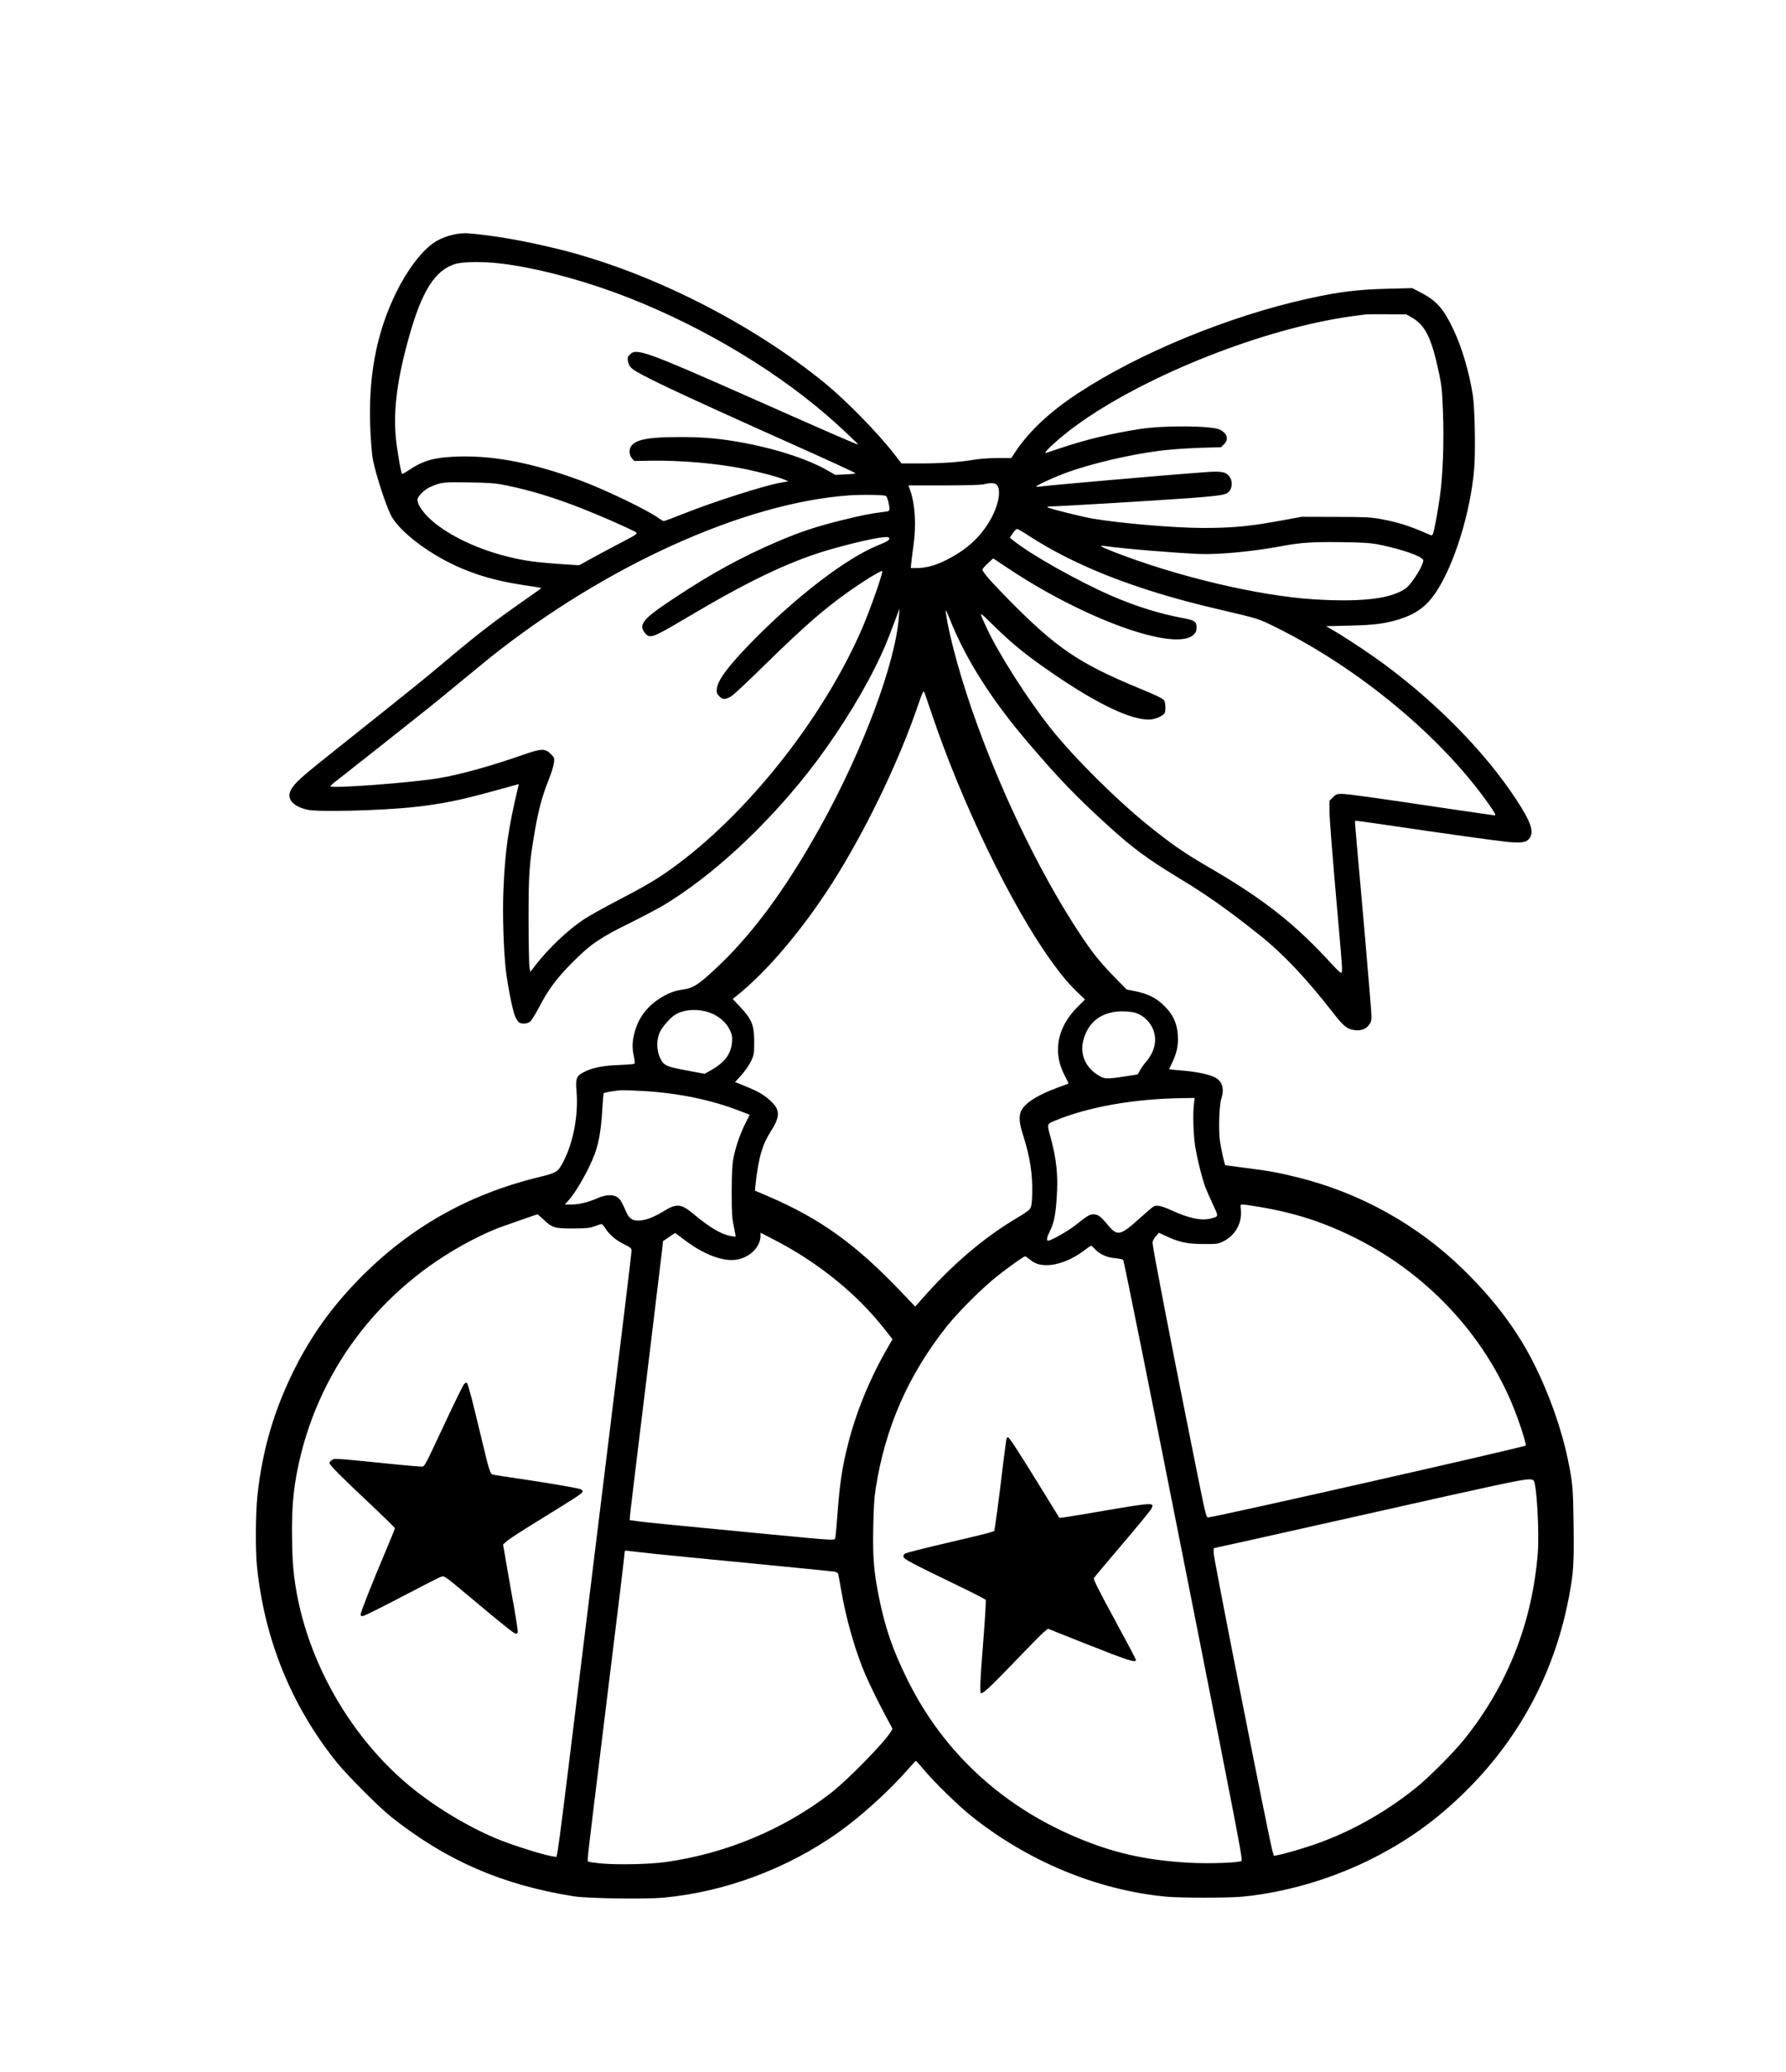 <?xml version="1.0" encoding="UTF-8" standalone="yes"?>
<svg version="1.0" xmlns="http://www.w3.org/2000/svg" width="1370pt" height="1589pt" viewBox="0 0 1827 2119" preserveAspectRatio="xMidYMid meet">
  <g transform="translate(0,2119) scale(0.1,-0.1)" fill="#000000" stroke="none">
    <path d="M4660 18795 c-97 -20 -173 -51 -238 -99 -121 -89 -259 -274 -366
-491 -210 -424 -295 -888 -266 -1442 6 -115 17 -239 25 -278 34 -162 128 -451
183 -563 56 -115 243 -282 457 -409 270 -161 543 -254 905 -308 96 -14 175
-27 177 -29 2 -2 -76 -58 -172 -125 -318 -221 -502 -364 -835 -646 -162 -137
-355 -293 -1075 -866 -332 -264 -405 -327 -455 -391 -84 -106 -31 -197 140
-239 106 -27 762 -10 1100 27 282 31 479 71 833 170 128 35 233 64 234 64 0 0
-5 -26 -13 -57 -95 -399 -127 -627 -144 -1019 -11 -248 1 -622 25 -829 19
-162 70 -415 94 -470 10 -22 26 -48 35 -58 24 -23 87 -22 118 3 14 10 55 77
92 147 98 187 180 297 346 464 182 183 283 251 595 404 126 63 280 144 340
180 488 296 1020 785 1467 1350 254 322 513 726 684 1067 84 168 124 261 201
468 l54 145 -5 -75 c-33 -477 -369 -1376 -809 -2165 -359 -644 -705 -1110
-1084 -1459 -162 -149 -214 -182 -310 -196 -97 -13 -169 -42 -259 -102 -126
-85 -207 -198 -245 -346 -22 -88 -24 -152 -4 -242 9 -42 10 -67 3 -71 -5 -3
-73 -9 -151 -12 -166 -6 -269 -26 -353 -67 -90 -44 -98 -65 -86 -210 19 -238
-34 -518 -135 -711 -55 -107 -67 -114 -250 -159 -727 -177 -1331 -520 -1848
-1051 -275 -283 -481 -570 -654 -916 -206 -412 -327 -822 -377 -1285 -20 -179
-22 -565 -5 -733 77 -743 349 -1415 807 -1990 112 -140 438 -468 571 -573 562
-444 1130 -691 1863 -808 141 -22 726 -31 914 -14 628 57 1269 296 1793 668
229 162 522 428 710 643 42 49 79 89 82 88 4 0 42 -43 86 -95 101 -121 342
-356 465 -456 587 -474 1304 -772 2015 -838 142 -13 628 -13 770 0 450 42 942
188 1362 405 373 192 677 418 978 726 529 542 871 1205 1009 1959 43 232 48
329 43 721 -5 375 -9 419 -57 654 -67 325 -193 680 -355 1000 -170 336 -400
641 -716 950 -470 460 -1062 788 -1704 945 -204 50 -284 64 -529 95 -110 14
-200 26 -202 27 -8 9 -45 177 -55 252 -15 117 -7 364 15 430 32 98 11 173 -60
213 -56 32 -189 61 -338 73 -71 5 -131 12 -133 14 -3 2 7 26 21 53 46 92 66
167 66 250 -1 148 -39 244 -139 344 -80 80 -165 123 -294 150 l-92 18 -120
123 c-153 156 -231 254 -359 448 -375 566 -757 1342 -1041 2115 -163 442 -296
918 -330 1175 -5 36 3 22 40 -70 164 -413 431 -833 810 -1275 315 -368 476
-535 801 -832 258 -235 407 -345 724 -538 292 -176 513 -332 840 -593 239
-191 478 -444 758 -805 97 -125 137 -156 214 -164 68 -7 119 15 149 64 20 32
21 43 15 141 -8 118 -88 1056 -137 1590 -17 189 -30 345 -28 347 2 2 110 -12
239 -31 696 -103 1209 -174 1320 -185 153 -14 200 -5 231 44 41 66 6 166 -137
384 -332 510 -873 1052 -1459 1465 -140 98 -345 231 -430 279 l-60 34 240 6
c256 6 363 20 509 65 176 56 282 134 380 284 186 282 352 823 387 1262 14 180
6 616 -15 749 -37 234 -113 493 -201 675 -99 208 -170 288 -329 371 l-90 46
-240 -6 c-324 -8 -502 -30 -832 -103 -808 -179 -1726 -557 -2349 -968 -287
-189 -495 -384 -637 -596 l-43 -65 -140 0 c-84 0 -180 -7 -240 -17 -150 -25
-334 -38 -550 -38 l-193 0 -80 103 c-160 207 -488 542 -702 717 -757 618
-1793 1140 -2715 1369 -354 88 -671 143 -940 165 -33 2 -89 -2 -125 -9z m461
-300 c326 -38 749 -145 1153 -291 785 -285 1593 -751 2179 -1257 126 -108 329
-299 324 -303 -4 -5 -279 115 -1077 469 -1095 485 -1189 519 -1256 452 -22
-23 -26 -32 -21 -67 3 -25 16 -51 34 -70 56 -59 453 -246 1655 -784 356 -159
644 -292 640 -295 -4 -4 -52 -9 -107 -11 l-100 -5 -77 44 c-216 124 -570 236
-941 298 -198 33 -350 45 -577 45 -307 0 -440 -24 -490 -88 -28 -35 -26 -94 4
-129 l24 -28 164 3 c320 5 694 -28 979 -87 159 -34 332 -80 394 -107 l40 -17
-76 -13 c-170 -30 -680 -192 -1001 -320 -103 -41 -192 -74 -198 -74 -5 0 -31
15 -57 34 -115 82 -546 289 -791 380 -509 189 -926 266 -1317 244 -199 -11
-308 -45 -448 -140 -32 -22 -61 -37 -64 -34 -12 12 -52 244 -64 370 -26 284
14 596 131 1016 132 478 267 694 473 759 78 25 285 28 468 6z m9317 -550 c141
-78 206 -209 283 -573 27 -128 32 -179 40 -397 12 -295 -1 -649 -31 -860 -23
-163 -57 -345 -70 -380 -9 -25 -11 -25 -42 -11 -203 89 -314 124 -498 158
-101 18 -156 21 -460 21 l-345 1 -170 -31 c-354 -66 -525 -83 -835 -83 -291 0
-847 47 -1135 96 -105 18 -427 98 -453 113 -14 9 -10 10 18 11 97 1 1002 55
1425 85 245 18 343 30 380 47 58 26 74 123 29 177 -39 47 -81 54 -252 41 -379
-27 -1578 -132 -1679 -146 -24 -4 -43 -3 -43 0 0 11 176 92 296 137 257 95
646 187 969 229 90 12 261 24 392 29 l233 7 30 29 c52 50 36 111 -40 150 -82
42 -576 46 -827 6 -279 -44 -539 -106 -773 -184 -85 -28 -166 -55 -179 -59
-36 -11 59 83 189 189 596 481 1725 973 2665 1162 128 26 258 46 415 65 19 2
121 3 225 2 l190 -1 53 -30z m-9261 -1719 c254 -52 502 -128 792 -243 162 -64
410 -172 505 -220 61 -31 69 -24 -144 -135 -85 -45 -211 -112 -280 -150 l-125
-69 -100 6 c-345 22 -452 36 -660 89 -321 83 -624 236 -784 396 -68 68 -111
137 -111 178 0 34 73 107 133 132 109 48 127 50 397 46 224 -4 270 -8 377 -30z
m5017 9 c58 -59 14 -251 -97 -417 -102 -154 -236 -266 -423 -359 -110 -54
-204 -79 -298 -79 l-59 0 6 63 c4 34 13 112 22 172 29 212 16 416 -34 560
l-18 50 366 0 c238 1 380 5 406 12 59 16 111 15 129 -2z m-1132 -117 c9 -7 21
-37 27 -66 18 -88 17 -90 -36 -96 -145 -18 -229 -34 -427 -83 -275 -68 -432
-120 -661 -217 -379 -162 -691 -333 -1076 -589 -252 -166 -319 -228 -319 -292
0 -29 39 -82 64 -89 50 -12 85 5 491 245 582 343 1002 538 1395 647 311 87
551 135 572 114 19 -19 -6 -38 -105 -77 -325 -130 -842 -525 -1302 -996 -230
-235 -343 -386 -352 -472 -4 -36 -1 -48 22 -75 35 -41 67 -41 130 0 27 18 182
163 344 323 386 378 599 565 841 736 157 112 331 219 354 219 17 0 -121 -393
-206 -590 -404 -928 -1182 -1907 -1958 -2462 -147 -105 -270 -177 -551 -323
-134 -70 -287 -155 -339 -190 -161 -107 -359 -295 -489 -463 l-56 -73 -9 48
c-4 26 -9 242 -9 478 -1 471 7 583 63 910 38 219 78 369 140 522 27 68 53 148
56 178 7 54 6 55 -33 95 -57 56 -96 55 -282 -10 -324 -114 -649 -204 -861
-239 -280 -47 -1110 -109 -1110 -83 0 5 26 29 58 53 60 46 740 583 952 753 69
55 215 175 325 266 110 91 247 203 304 249 1180 938 2593 1576 3661 1654 132
10 367 6 382 -5z m1449 -399 c478 -314 1104 -560 1904 -749 484 -114 447 -103
635 -195 856 -423 1705 -1129 2188 -1822 47 -67 66 -103 56 -103 -8 0 -227 32
-487 70 -746 112 -1022 150 -1081 150 -50 0 -59 -3 -91 -35 l-35 -36 0 -95 c0
-93 26 -416 95 -1201 39 -440 40 -463 23 -463 -7 0 -44 35 -83 77 -381 419
-703 674 -1270 1003 -249 145 -363 223 -602 414 -328 262 -777 707 -1014 1006
-241 304 -541 775 -661 1038 -77 171 -84 171 84 6 169 -164 289 -265 490 -407
500 -355 882 -547 1088 -547 66 0 155 39 166 72 10 34 6 109 -8 125 -17 21
-83 53 -254 123 -617 255 -846 410 -1335 906 -187 190 -269 285 -269 309 0 7
25 36 55 63 l55 51 138 -92 c793 -532 1732 -869 1914 -687 22 23 28 37 28 74
0 58 -20 72 -132 93 -241 44 -482 119 -735 228 -335 145 -824 420 -1001 562
l-42 34 30 45 c17 24 37 44 44 44 8 0 56 -27 107 -61z m3564 -93 c196 -36 415
-104 467 -146 23 -18 23 -18 5 -66 -23 -64 -119 -205 -159 -236 -146 -111
-449 -149 -948 -118 -569 36 -1410 236 -2045 485 -134 53 -161 69 -100 61 210
-29 701 -70 975 -82 202 -8 554 26 845 81 185 35 314 44 610 40 184 -2 286 -8
350 -19z m-4554 -1706 c312 -935 829 -2006 1246 -2578 101 -139 174 -224 265
-311 l67 -64 -77 -77 c-208 -206 -256 -464 -131 -700 24 -44 41 -81 38 -83 -2
-2 -51 -20 -109 -41 -209 -76 -342 -162 -376 -243 -23 -53 -17 -125 21 -241
72 -225 99 -399 94 -605 -3 -96 -8 -129 -22 -150 -9 -14 -61 -52 -115 -83
-352 -206 -681 -486 -1003 -854 l-57 -64 -123 129 c-478 505 -844 769 -1383
1000 l-133 57 4 47 c12 126 37 271 60 345 29 94 47 131 114 241 82 135 77 200
-25 291 -65 59 -125 93 -254 145 l-103 42 34 36 c63 67 106 127 134 187 26 55
28 68 28 189 0 175 -24 232 -159 373 l-61 64 25 20 c337 265 732 739 1051
1258 330 539 641 1196 829 1753 28 82 46 123 51 115 5 -7 36 -96 70 -198z
m-2319 -3071 c121 -26 220 -100 266 -198 21 -45 24 -64 20 -120 -9 -121 -75
-209 -216 -288 l-64 -36 -171 32 c-223 41 -246 52 -283 127 -39 79 -40 193 -4
267 27 57 106 147 156 178 76 47 186 61 296 38z m4415 -19 c67 -20 134 -78
168 -145 58 -114 35 -244 -64 -358 -23 -27 -50 -66 -61 -88 -11 -21 -22 -39
-24 -39 -2 0 -61 -9 -132 -20 -193 -30 -211 -28 -286 23 -144 98 -185 259
-109 423 53 114 137 181 264 209 69 16 181 14 244 -5z m-5020 -800 c344 -21
677 -90 955 -197 l117 -45 -45 -90 c-54 -108 -97 -232 -121 -353 -14 -72 -17
-140 -18 -345 0 -222 3 -268 22 -355 11 -55 20 -102 18 -103 -2 -2 -28 1 -57
7 -99 21 -210 88 -371 222 -130 109 -174 113 -309 30 -101 -62 -186 -94 -253
-95 -68 -1 -101 21 -131 92 -43 99 -58 125 -87 146 -42 31 -124 27 -202 -8
-91 -41 -192 -66 -268 -66 l-69 0 42 47 c82 93 210 323 265 473 42 118 63 241
75 435 6 98 13 181 15 183 10 10 135 30 195 31 36 0 138 -4 227 -9z m5617
-127 c-13 -92 -7 -308 11 -428 19 -127 72 -341 108 -435 14 -36 49 -114 77
-174 56 -120 56 -117 -15 -137 -102 -28 -228 -3 -419 85 -90 41 -144 53 -174
37 -11 -6 -78 -63 -148 -126 -199 -179 -224 -183 -331 -53 -67 80 -92 98 -141
98 -34 0 -65 -19 -175 -107 -77 -62 -254 -163 -286 -163 -19 0 -12 37 19 98
41 82 59 168 70 347 15 229 -2 389 -65 620 -36 131 -37 128 48 163 341 141
805 223 1300 230 l128 2 -7 -57z m673 -1058 c365 -62 658 -157 981 -319 772
-387 1371 -1052 1656 -1840 46 -126 91 -275 84 -281 -19 -18 -3187 -735 -3247
-735 -24 0 -19 -23 -167 715 -221 1100 -404 2049 -404 2094 0 17 13 42 33 65
l32 37 78 -36 c133 -62 212 -78 377 -79 137 -1 148 1 200 25 127 61 199 191
183 332 -5 45 -5 47 20 47 14 0 92 -11 174 -25z m-7332 -124 c95 -90 115 -96
305 -96 145 1 172 4 224 23 33 12 64 22 70 22 6 0 23 -20 39 -44 41 -65 107
-121 192 -163 68 -34 75 -40 75 -66 0 -31 -75 -652 -441 -3622 -347 -2830
-313 -2575 -343 -2575 -65 0 -444 118 -616 192 -302 129 -632 332 -880 539
-698 584 -1162 1512 -1189 2374 -13 414 3 630 65 915 222 1012 889 1853 1839
2320 66 33 158 73 205 91 93 34 393 139 399 139 2 0 27 -22 56 -49z m1451
-216 c180 -137 368 -212 502 -202 148 11 272 125 272 250 l0 29 156 -81 c440
-229 834 -549 1114 -907 l80 -102 -51 -89 c-177 -304 -321 -655 -404 -983 -61
-241 -86 -409 -110 -742 -8 -113 -18 -214 -22 -223 -8 -21 -4 -22 -653 40
-940 90 -1297 125 -1372 136 l-77 11 5 62 c3 33 77 646 165 1361 87 715 161
1329 165 1365 l6 65 62 42 c33 23 61 42 62 42 0 1 45 -33 100 -74z m4195 -91
c51 -54 120 -85 206 -93 40 -4 77 -11 82 -16 9 -10 258 -1248 705 -3505 466
-2353 519 -2631 507 -2643 -20 -20 -336 -31 -544 -19 -413 24 -726 91 -1072
229 -810 322 -1432 890 -1805 1648 -148 300 -227 530 -289 840 -52 259 -64
405 -58 710 4 200 10 304 25 400 97 624 334 1164 729 1661 119 149 361 390
516 513 128 101 269 201 284 201 5 0 25 -14 45 -30 54 -45 99 -60 176 -60 115
0 257 55 383 150 35 27 66 49 70 49 3 1 21 -15 40 -35z m4488 -2367 c31 -38
58 -524 42 -740 -56 -711 -308 -1352 -748 -1902 -113 -142 -368 -397 -508
-509 -318 -253 -669 -448 -1035 -574 -123 -42 -312 -97 -372 -107 l-37 -7 -15
53 c-37 131 -598 2975 -600 3038 l-1 55 55 13 c30 7 170 38 310 68 140 31 685
153 1210 271 1313 296 1571 351 1651 353 20 1 42 -5 48 -12z m-8975 -752 c127
-13 582 -58 1011 -99 429 -42 794 -78 812 -81 18 -3 34 -13 37 -23 3 -9 17
-87 32 -172 47 -283 147 -630 247 -860 50 -115 147 -312 232 -468 l45 -84 -17
-30 c-61 -105 -443 -496 -613 -627 -484 -374 -1079 -622 -1696 -707 -160 -22
-473 -29 -639 -15 -77 7 -144 16 -149 21 -10 10 -13 -13 149 1305 163 1323
225 1834 225 1859 0 17 5 18 47 12 26 -3 150 -17 277 -31z"/>
    <path d="M4746 7031 c-9 -10 -95 -184 -190 -387 -233 -496 -209 -454 -254
-454 -20 0 -123 9 -227 19 -654 67 -650 66 -679 48 -14 -10 -26 -23 -26 -30 0
-20 110 -132 403 -407 147 -138 267 -256 267 -261 0 -5 -42 -109 -94 -232
-152 -361 -256 -625 -256 -648 0 -19 4 -21 30 -16 16 4 193 92 392 196 200
105 378 196 396 202 39 13 24 24 317 -221 316 -265 435 -360 451 -360 8 0 17
6 20 14 3 8 -13 117 -35 243 -23 125 -58 324 -78 442 l-37 214 41 36 c22 20
168 114 324 210 396 244 449 278 449 296 0 9 -10 19 -23 24 -32 12 -330 63
-622 106 -132 19 -252 38 -267 41 -35 7 -38 18 -133 414 -42 173 -82 338 -90
367 -8 29 -22 78 -30 108 -17 60 -23 65 -49 36z"/>
    <path d="M10296 6473 c-3 -10 -16 -112 -31 -228 -49 -411 -89 -705 -95 -715
-4 -6 -159 -46 -346 -89 -403 -94 -541 -129 -566 -142 -12 -6 -18 -19 -16 -32
3 -24 85 -67 580 -306 141 -68 259 -129 261 -135 5 -15 -9 -234 -33 -531 -21
-255 -27 -411 -17 -422 15 -15 95 59 335 309 144 150 281 290 306 311 l46 38
377 -150 c453 -179 523 -202 523 -168 0 6 -99 194 -220 416 -164 302 -217 408
-210 420 5 9 136 165 290 346 155 182 289 345 298 363 33 68 33 68 -583 -37
-159 -27 -305 -51 -324 -53 l-34 -3 -194 315 c-223 362 -319 510 -332 510 -5
0 -12 -8 -15 -17z"/>
  </g>
</svg>